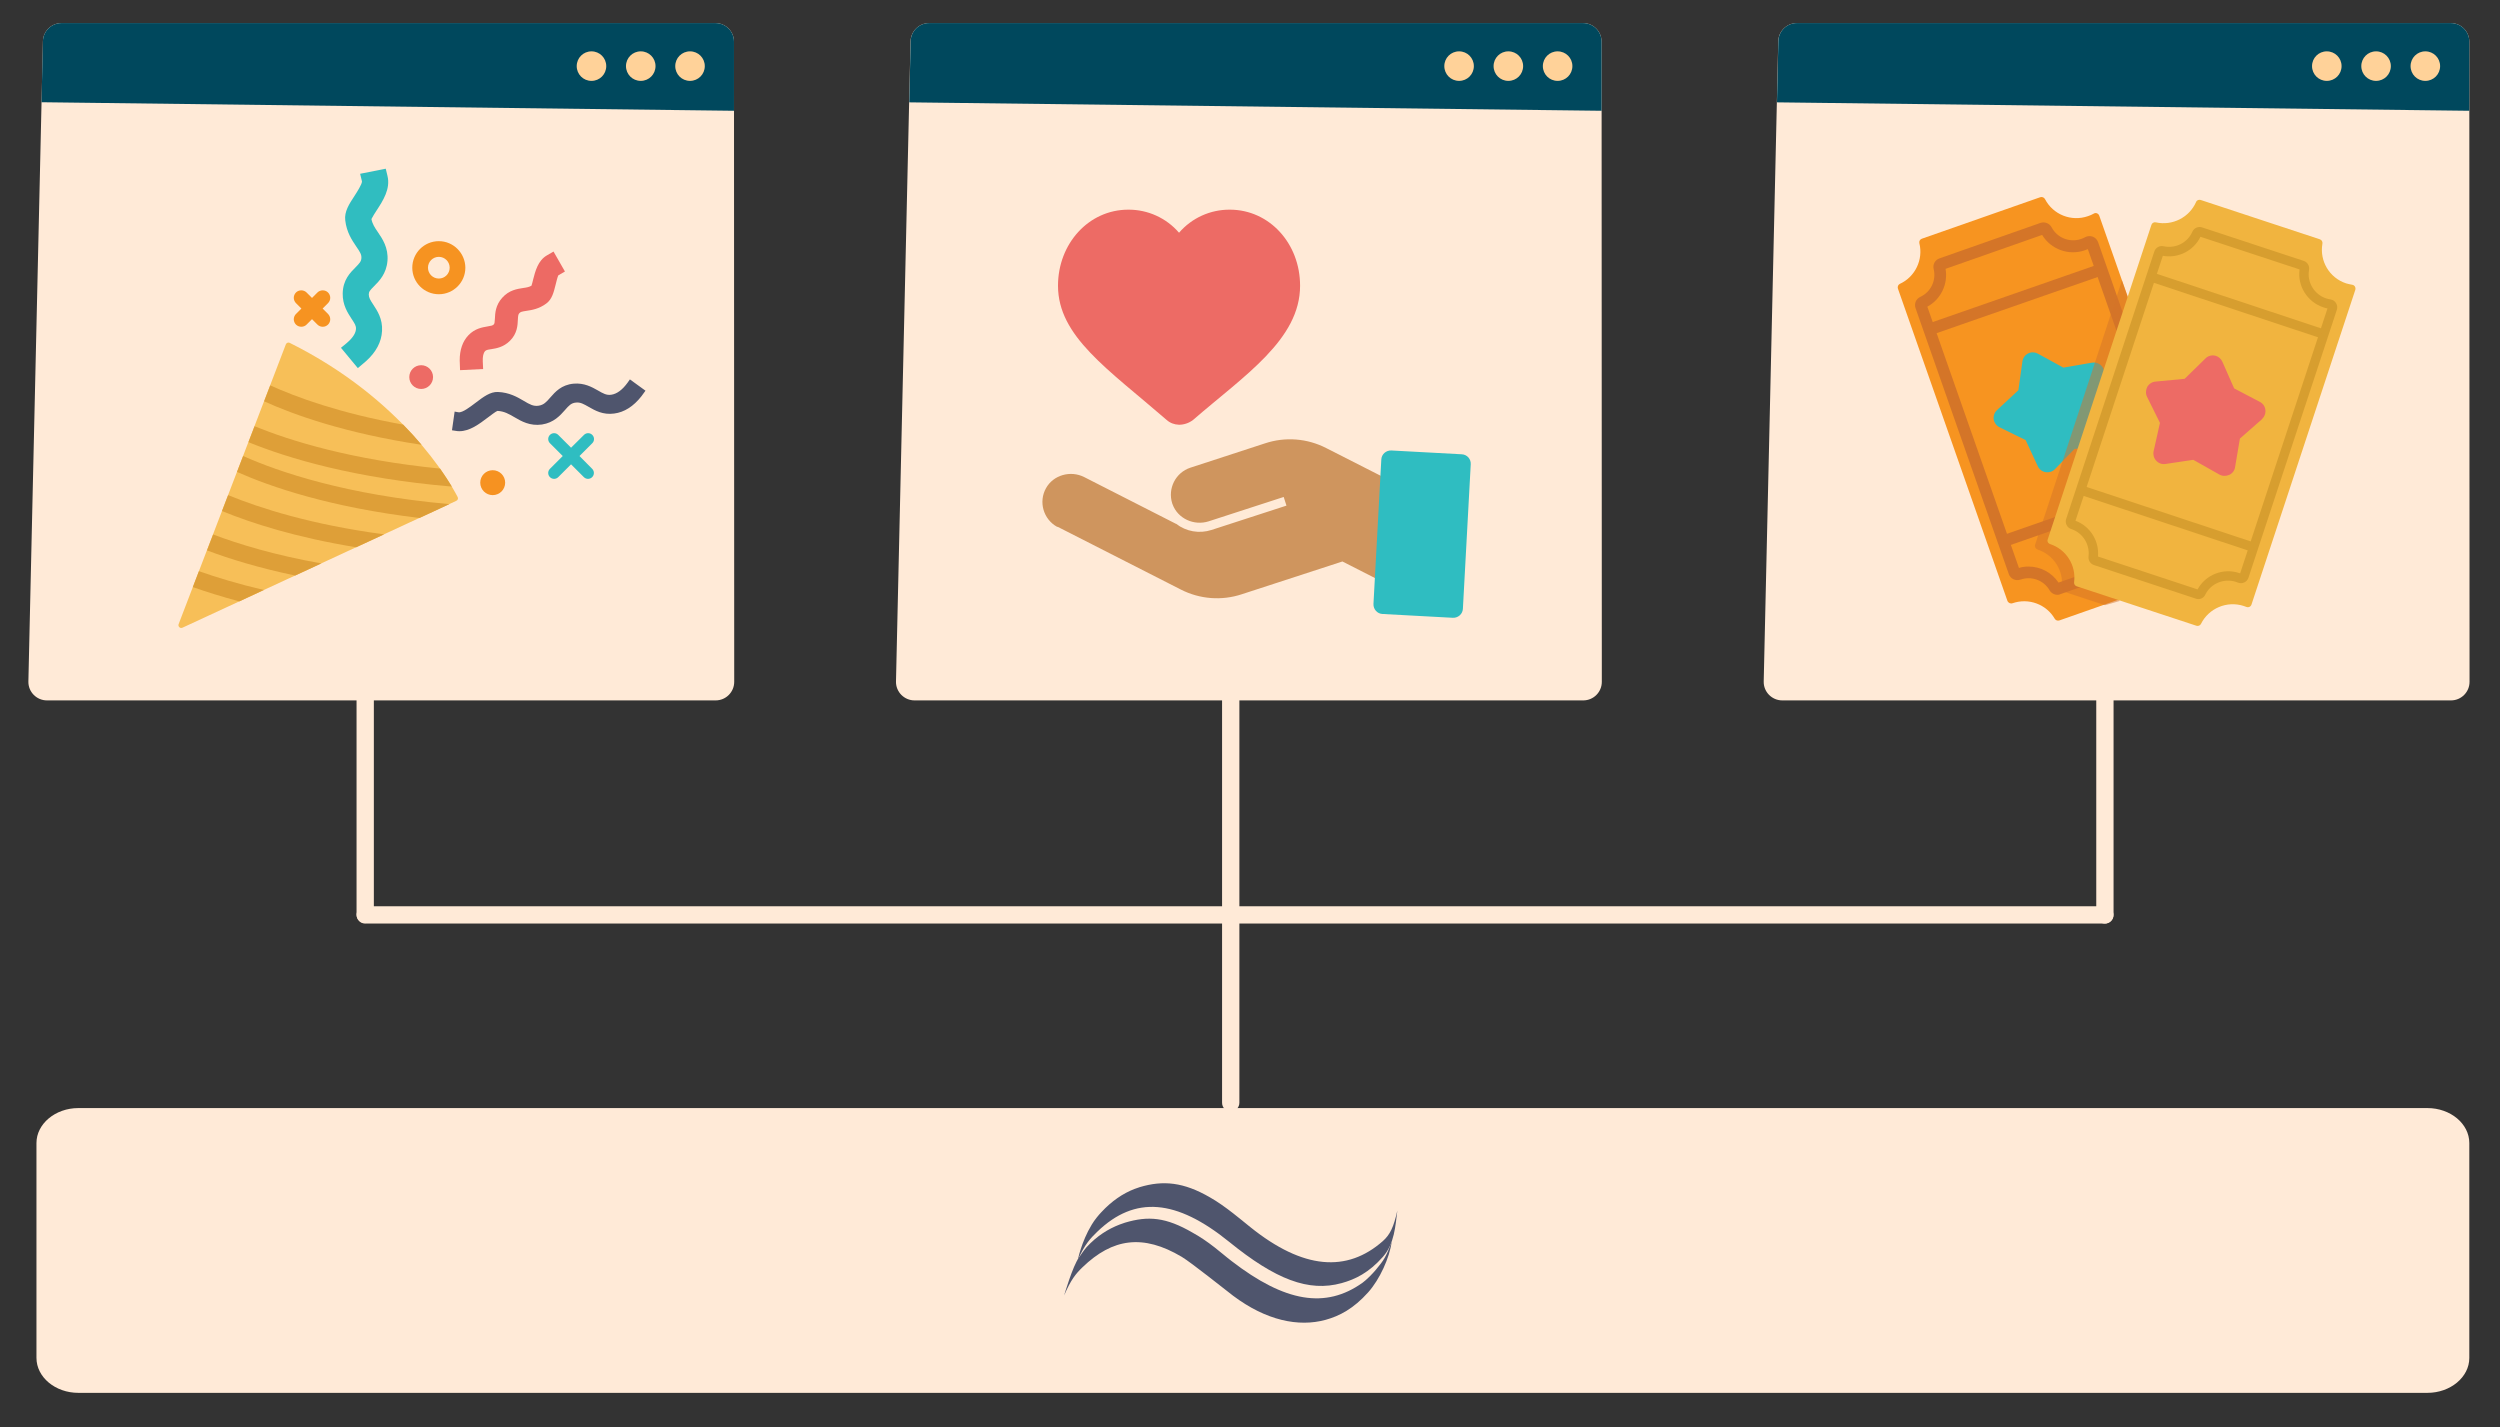 <?xml version="1.0" encoding="utf-8"?>
<!-- Generator: Adobe Illustrator 25.0.1, SVG Export Plug-In . SVG Version: 6.00 Build 0)  -->
<svg version="1.1" xmlns="http://www.w3.org/2000/svg" xmlns:xlink="http://www.w3.org/1999/xlink" x="0px" y="0px"
	 viewBox="0 0 2166.6 1236.7" style="enable-background:new 0 0 2166.6 1236.7;" xml:space="preserve">
<rect x="0" y="0" width="2166.6" height="1236.7" fill="#333333" stroke="none"/>
<style type="text/css">
	.st0{fill:#FFEBD7;}
	.st1{fill:#67D2D5;}
	.st2{fill:#FC9C3D;}
	.st3{fill:#687779;}
	.st4{fill:#434E4F;}
	.st5{fill:#FEEFD1;}
	.st6{fill:#F2B12F;}
	.st7{fill:#878787;}
	.st8{fill:#222728;}
	.st9{fill:#FED583;}
	.st10{fill:none;stroke:#67D2D5;stroke-width:8;stroke-miterlimit:10;}
	.st11{fill:#F9F9F9;}
	.st12{fill:#ECECEC;}
	.st13{fill:#E9E9E9;}
	.st14{clip-path:url(#SVGID_12_);fill:#FFFFFF;}
	.st15{fill:#FFEAD7;}
	.st16{fill:#00485D;}
	.st17{fill:#FFD299;}
	.st18{fill:#F7BF58;}
	.st19{fill:#DE9F38;}
	.st20{fill:#F69321;}
	.st21{fill:#2FBDC1;}
	.st22{fill:#ED6B65;}
	.st23{fill:#F69221;}
	.st24{fill:#4F556D;}
	.st25{fill:#30BDC0;}
	.st26{fill:#ED6A64;}
	.st27{fill:#F79420;}
	.st28{fill:#D47528;}
	.st29{opacity:0.5;fill:#D47528;}
	.st30{fill:#F1B43F;}
	.st31{fill:#D79E2F;}
	.st32{fill:#CF955E;}
	.st33{fill:#FFFFFF;}
	.st34{fill:#FDFDFD;}
	.st35{fill:#FCFCFC;}
	.st36{fill:#F3F3F3;}
</style>
<g id="Layer_1">
</g>
<g id="Layer_2">
	<g>
		<g>
			<g>
				<path class="st15" d="M1066.6,785.4c4.1,0,7.5,3.3,7.5,7.5v162.8c0,4.1-3.3,7.5-7.5,7.5s-7.5-3.3-7.5-7.5V792.9
					C1059.1,788.8,1062.5,785.4,1066.6,785.4z"/>
			</g>
			<g>
				<path class="st15" d="M1824.2,588.9c4.1,0,7.5,3.3,7.5,7.5v196.5c0,4.1-3.3,7.5-7.5,7.5c-4.1,0-7.5-3.3-7.5-7.5V596.3
					C1816.7,592.2,1820.1,588.9,1824.2,588.9z"/>
			</g>
			<g>
				<path class="st15" d="M1066.6,588.9c4.1,0,7.5,3.3,7.5,7.5v196.5c0,4.1-3.3,7.5-7.5,7.5s-7.5-3.3-7.5-7.5V596.3
					C1059.1,592.2,1062.5,588.9,1066.6,588.9z"/>
			</g>
			<g>
				<path class="st15" d="M316.5,588.5c4.1,0,7.5,3.3,7.5,7.5v196.5c0,4.1-3.3,7.5-7.5,7.5c-4.1,0-7.5-3.3-7.5-7.5V596
					C309.1,591.9,312.4,588.5,316.5,588.5z"/>
			</g>
			<g>
				<path class="st15" d="M316.5,785.4h1507.6c4.1,0,7.5,3.3,7.5,7.5s-3.3,7.5-7.5,7.5H316.5c-4.1,0-7.5-3.3-7.5-7.5
					S312.4,785.4,316.5,785.4z"/>
			</g>
		</g>
		<g>
			<g>
				<path class="st15" d="M2103.7,1207.1H67.9c-20,0-36.3-13.6-36.3-30.3V990.6c0-16.6,16.3-30.3,36.3-30.3h2035.8
					c20,0,36.3,13.6,36.3,30.3v186.3C2140,1193.5,2123.6,1207.1,2103.7,1207.1z"/>
			</g>
		</g>
		<g>
			<g>
				<g>
					<path class="st15" d="M53.3,20H620c8.9,0,16.1,7.2,16.1,16.1l0.2,554.8c0,8.9-7.2,16.1-16.1,16.1H40.7c-9,0-16.3-7.4-16.1-16.4
						L37.2,35.7C37.4,27,44.6,20,53.3,20z"/>
					<path class="st16" d="M53.3,20H620c8.9,0,16.1,7.2,16.1,16.1l0,59.9L36,88.6l1.2-52.9C37.4,27,44.6,20,53.3,20z"/>
					<path class="st17" d="M610.8,57.3c0,7.1-5.7,12.8-12.8,12.8c-7.1,0-12.8-5.7-12.8-12.8c0-7.1,5.7-12.8,12.8-12.8
						C605.1,44.5,610.8,50.2,610.8,57.3z"/>
					<path class="st17" d="M568.1,57.3c0,7.1-5.7,12.8-12.8,12.8c0,0,0,0,0,0c-7.1,0-12.8-5.7-12.8-12.8c0-7.1,5.7-12.8,12.8-12.8
						C562.4,44.5,568.1,50.2,568.1,57.3z"/>
					<path class="st17" d="M525.4,57.3c0,7.1-5.7,12.8-12.8,12.8c0,0,0,0,0,0c-7.1,0-12.8-5.7-12.8-12.8c0-7.1,5.7-12.8,12.8-12.8
						C519.7,44.5,525.4,50.2,525.4,57.3z"/>
				</g>
			</g>
			<g>
				<path class="st18" d="M247.7,298.5l-92.9,242.4c-0.8,2,1.3,4,3.3,3.1L395.5,434c1.3-0.6,1.8-2.1,1.1-3.3
					c-7-13.5-47.5-84.8-145.6-133.6C249.8,296.5,248.2,297.1,247.7,298.5z"/>
				<g>
					<g>
						<path class="st19" d="M197.7,429.1l-5.3,13.8c25.4,10.4,63.6,22.8,116.3,31.4l24.2-11.2C270,454.7,225.6,440.5,197.7,429.1z"
							/>
						<path class="st19" d="M207.4,521.2l21.3-9.9c-22.3-5.2-41-10.9-56.3-16.3l-5.3,13.8C178.7,512.9,192.1,517.1,207.4,521.2z"/>
						<path class="st19" d="M184.7,463.2l-5.3,13.8c19.3,7.3,44.6,15.1,76.4,21.8l22.7-10.5C238.2,481.1,207.2,471.7,184.7,463.2z"
							/>
						<path class="st19" d="M215.3,383.2c34.4,14,91.8,31.3,176.3,38.5c-2.6-4.2-5.9-9.5-10.2-15.6c-76.5-7.6-129.1-23.8-160.8-36.7
							L215.3,383.2z"/>
						<path class="st19" d="M210.7,395.2l-5.3,13.8c29.3,13,80.8,30.7,158.2,39.9l25.9-12C299.9,428.9,241.7,409,210.7,395.2z"/>
						<path class="st19" d="M234.2,334l-5.3,13.8c25.8,11.7,70.3,27.7,136.5,37.7c-4.7-5.6-10.1-11.5-16-17.5
							C294.3,358.1,256.5,344.1,234.2,334z"/>
					</g>
				</g>
				<path class="st20" d="M279.6,267.4l4.7-4.7c1.2-1.2,1.9-2.9,1.9-4.6c0-1.7-0.7-3.4-1.9-4.6c-2.5-2.5-6.7-2.5-9.2,0l-4.7,4.7
					l-4.7-4.7c-2.5-2.5-6.7-2.5-9.2,0c-1.2,1.2-1.9,2.9-1.9,4.6c0,1.7,0.7,3.4,1.9,4.6l4.7,4.7l-4.7,4.7c-1.2,1.2-1.9,2.9-1.9,4.6
					c0,1.7,0.7,3.4,1.9,4.6c2.5,2.5,6.8,2.5,9.2,0l4.7-4.7l4.7,4.7c1.2,1.2,2.9,1.9,4.6,1.9c1.7,0,3.4-0.7,4.6-1.9
					c1.2-1.2,1.9-2.9,1.9-4.6c0-1.7-0.7-3.4-1.9-4.6L279.6,267.4z"/>
				<path class="st21" d="M502.2,395.2l11.1-11.1c2-2,2-5.2,0-7.2c-2-2-5.2-2-7.2,0L494.9,388l-11.1-11.1c-2-2-5.2-2-7.2,0
					c-2,2-2,5.2,0,7.2l11.1,11.1l-11.1,11.1c-2,2-2,5.2,0,7.2c1,1,2.3,1.5,3.6,1.5c1.3,0,2.6-0.5,3.6-1.5l11.1-11.1l11.1,11.1
					c1,1,2.3,1.5,3.6,1.5s2.6-0.5,3.6-1.5c2-2,2-5.2,0-7.2L502.2,395.2z"/>
				<circle class="st22" cx="365" cy="326.8" r="10.3"/>
				<circle class="st23" cx="427" cy="418.3" r="10.8"/>
				<path class="st20" d="M380.3,209c-12.7,0-23,10.3-23,23c0,12.7,10.3,23,23,23c12.7,0,23-10.3,23-23
					C403.2,219.3,392.9,209,380.3,209z M389.7,232c0,5.2-4.2,9.4-9.4,9.4s-9.4-4.2-9.4-9.4c0-5.2,4.2-9.4,9.4-9.4
					S389.7,226.8,389.7,232z"/>
				<path class="st24" d="M545.9,328.8l-1.9,2.7c-4.6,6.4-9.4,9.9-14.3,10.6c-4.1,0.6-7-1.1-11.5-3.7c-5.3-3-11.9-6.7-21.1-5.9
					c-10.6,1-15.9,7.1-20.2,12c-3.4,3.9-5.6,6.4-10.1,7.1c-4.5,0.7-7.7-1.1-12.9-4.2c-5.6-3.3-12.5-7.3-22.5-7.7
					c-6.5-0.2-12.3,4.1-19,9.2c-4.4,3.3-11.6,9-15.1,8.4l-3.3-0.6l-2.3,16.2l3.2,0.5c1.1,0.2,2.1,0.3,3.2,0.3
					c9,0,17.2-6.2,24.6-11.8c2-1.5,7.2-5.5,8.4-5.8c5.9,0.3,10,2.7,14.8,5.5c6,3.5,13.4,7.8,23.8,6.3c10.3-1.6,15.8-7.9,19.8-12.4
					c3.6-4.2,5.6-6.2,9.5-6.6c4-0.5,7.1,1.4,11.3,3.8c5.5,3.1,12.2,7,21.9,5.7c8.8-1.1,16.8-6.2,23.7-15c0.6-0.7,1.1-1.4,1.6-2.2
					l1.9-2.6L545.9,328.8z"/>
				<path class="st25" d="M321.9,189.8c0.9-1.9,3.5-5.9,4.4-7.3c5.5-8.4,12.3-18.8,9.5-30.1l-1.5-6.2l-22.2,4.4l1.6,6.6
					c0.1,2.4-4.5,9.5-6.5,12.6c-4.6,7-8.9,13.6-8,21.1c1.2,10.5,5.9,17.3,9.6,22.8c3.3,4.8,4.6,6.9,4.4,10c-0.2,3-1.7,4.5-5.1,8
					c-4.6,4.6-10.9,10.9-11.1,22.6c-0.2,10,4.4,16.9,7.7,22c2.8,4.2,4,6.1,3.8,8.9c-0.3,4.7-4.5,9.1-7.9,12l-5.1,4.2l14.6,17.6
					l5-4.2c0.7-0.6,1.4-1.2,2.1-1.8c8.7-7.8,13.4-16.6,13.9-26.2c0.6-10.5-4.2-17.6-7.6-22.8c-2.6-3.9-3.9-6.1-3.9-8.8
					c0-2.4,1-3.6,4.6-7.2c4.3-4.3,10.7-10.7,11.6-22c0.9-11.3-4.4-19.1-8.3-24.8C324.8,197.3,322.7,194.1,321.9,189.8z"/>
				<path class="st26" d="M479.7,218l-5.7,3.3c-7.8,4.5-10.1,13.7-12,21.1c-0.2,1-0.9,3.7-1.4,5.2c-2.1,1.2-4.3,1.6-7.3,2
					c-5.1,0.8-12.1,1.8-18,8.4c-5.9,6.5-6.2,13.5-6.4,18.2c-0.2,3.5-0.3,4.2-1,5c-0.9,0.9-2.2,1.2-5.4,1.7c-4.6,0.8-11,1.8-16.6,7.7
					c-5,5.3-7.5,12.6-7.5,21.6l0.3,8.6l20-1l-0.3-6.5c-0.2-4.2,0.5-7.4,2-9c0.9-0.9,1.8-1.2,5.3-1.7c4.5-0.7,10.6-1.7,16.2-7.2
					c6.4-6.3,6.7-13.5,6.9-18.3c0.2-3.6,0.3-4.6,1.3-5.7c1-1.1,2.1-1.4,6.1-2c4.6-0.7,10.9-1.6,17.3-6.4c4.9-3.6,6.4-9.8,7.9-15.8
					c0.6-2.5,1.9-7.7,2.5-8.6l5.7-3.3L479.7,218z"/>
			</g>
		</g>
		<g>
			<g>
				<g>
					<path class="st15" d="M1557.2,20h566.7c8.9,0,16.1,7.2,16.1,16.1l0.2,554.8c0,8.9-7.2,16.1-16.1,16.1h-579.5
						c-9,0-16.3-7.4-16.1-16.4l12.6-554.8C1541.3,27,1548.5,20,1557.2,20z"/>
					<path class="st16" d="M1557.2,20h566.7c8.9,0,16.1,7.2,16.1,16.1l0,59.9l-600-7.3l1.2-52.9C1541.3,27,1548.5,20,1557.2,20z"/>
					<path class="st17" d="M2114.7,57.3c0,7.1-5.7,12.8-12.8,12.8c-7.1,0-12.8-5.7-12.8-12.8c0-7.1,5.7-12.8,12.8-12.8
						C2109,44.5,2114.7,50.2,2114.7,57.3z"/>
					<path class="st17" d="M2072,57.3c0,7.1-5.7,12.8-12.8,12.8c0,0,0,0,0,0c-7.1,0-12.8-5.7-12.8-12.8c0-7.1,5.7-12.8,12.8-12.8
						C2066.3,44.5,2072,50.2,2072,57.3z"/>
					<path class="st17" d="M2029.3,57.3c0,7.1-5.7,12.8-12.8,12.8c0,0,0,0,0,0c-7.1,0-12.8-5.7-12.8-12.8c0-7.1,5.7-12.8,12.8-12.8
						C2023.6,44.5,2029.3,50.2,2029.3,57.3z"/>
				</g>
			</g>
			<g>
				<g>
					<path class="st27" d="M1744.1,522.8c14.1-4.9,29.4,1,36.6,13.4c0.8,1.4,2.5,2,4,1.5l103.1-36.2c1.6-0.6,2.5-2.2,2.1-3.8
						c-2.9-14.7,5.4-29.7,20-34.8c0.7-0.3,1.5-0.5,2.2-0.7c1.9-0.5,2.9-2.5,2.3-4.3l-95.1-271c-0.7-1.9-3-2.9-4.7-1.8
						c-1.6,0.9-3.2,1.6-5,2.2c-14.6,5.1-30.4-1.4-37.3-14.7c-0.8-1.5-2.5-2.2-4.1-1.7l-102.7,36c-1.6,0.6-2.5,2.2-2.1,3.9
						c3.5,14.2-3.6,29.1-16.9,35.2c-1.5,0.7-2.2,2.5-1.7,4.1l94.9,270.6C1740.4,522.5,1742.4,523.4,1744.1,522.8
						C1744.1,522.8,1744.1,522.8,1744.1,522.8z"/>
					<g>
						<path class="st28" d="M1783.1,515.5c-2.8,0-5.4-1.5-6.9-4c-5.1-8.7-15.6-12.5-25.1-9.2l-0.1,0c-2,0.7-4.2,0.6-6.1-0.3
							c-1.9-0.9-3.3-2.5-4-4.5l-80.8-230.4c-1.4-3.9,0.4-8.1,4.1-9.8c9.1-4.2,14-14.3,11.6-24.1c-1-4,1.2-8,5.1-9.3l87.4-30.7
							c3.7-1.3,7.8,0.3,9.7,3.8c4.8,9.2,15.8,13.5,25.6,10.1c1.2-0.4,2.3-0.9,3.4-1.5c2-1.1,4.4-1.3,6.6-0.5
							c2.2,0.8,3.9,2.6,4.7,4.8l80.9,230.7c0.7,2.1,0.6,4.4-0.5,6.3c-1,1.9-2.8,3.4-4.9,3.9c-0.5,0.1-1,0.3-1.5,0.5
							c-9.8,3.4-15.7,13.7-13.7,23.8c0.8,3.9-1.4,7.7-5.1,9l-87.8,30.8C1784.8,515.4,1783.9,515.5,1783.1,515.5z M1758,491
							c10.3,0,20.1,5.1,26,13.9l84.2-29.5c-1.9-14.4,6.7-28.6,20.5-33.5l-79.3-226c-0.9,0.4-1.7,0.7-2.6,1
							c-13.9,4.9-29.5-0.8-37-13.3l-83.7,29.4c2.3,13.1-4,26.4-15.8,32.8l79.4,226.4C1752.5,491.3,1755.3,491,1758,491z"/>
					</g>
					<path class="st21" d="M1821.1,316.9c-2.1-2.2-5.1-3.1-8.1-2.6l-24.8,4.3l-22.1-12.1c-2.3-1.3-5.1-1.5-7.6-0.6l-0.8,0.4
						c-2.7,1.3-4.6,4-5,7l-3.5,24.9l-18.5,17.2c-2.2,2-3.3,5-2.9,8c0.5,3,2.4,5.6,5.1,6.9l22.6,11.1l10.6,22.8
						c1.3,2.7,3.9,4.6,6.8,5c2.9,0.5,6-0.5,8-2.6l16.9-17.5l25.5-3.6c3-0.4,5.6-2.2,6.9-4.9c1.5-2.6,1.5-5.9,0-8.5l-11.8-22.3
						l4.8-24.7C1824.1,322.1,1823.2,319.1,1821.1,316.9L1821.1,316.9z"/>
					<g>
						
							<rect x="1665.7" y="255.5" transform="matrix(0.944 -0.329 0.329 0.944 11.384 588.402)" class="st28" width="158.2" height="10.2"/>
					</g>
					<g>
						
							<rect x="1729.7" y="439.2" transform="matrix(0.944 -0.329 0.329 0.944 -45.491 619.674)" class="st28" width="158.2" height="10.2"/>
					</g>
				</g>
				<g>
					<path class="st29" d="M1766,476.3c14.2,4.7,22.7,18.7,20.8,33c-0.2,1.6,0.7,3.1,2.2,3.6l35.3,11.6l12.5-3.6l7.1-264.1
						l-4.9-13.9l-75.3,229.2C1763.2,473.9,1764.2,475.7,1766,476.3C1766,476.3,1766,476.3,1766,476.3z"/>
					<path class="st30" d="M1776.7,471.5c14.2,4.7,22.7,18.7,20.8,33c-0.2,1.6,0.7,3.1,2.2,3.6l103.8,34.2c1.6,0.5,3.3-0.2,4-1.7
						c6.7-13.4,22.4-20.2,37.1-15.4c0.7,0.2,1.5,0.5,2.2,0.8c1.8,0.7,3.8-0.2,4.4-2l90-272.8c0.6-2-0.6-4.1-2.6-4.4
						c-1.8-0.3-3.5-0.7-5.3-1.2c-14.7-4.8-23.2-19.6-20.6-34.4c0.3-1.6-0.6-3.3-2.2-3.8l-103.3-34.1c-1.6-0.5-3.4,0.2-4,1.8
						c-5.9,13.4-20.6,20.8-34.9,17.6c-1.6-0.4-3.3,0.6-3.8,2.2l-89.8,272.4C1773.9,469,1774.9,470.9,1776.7,471.5
						C1776.7,471.5,1776.7,471.5,1776.7,471.5z"/>
					<g>
						<path class="st31" d="M1905.2,519.2c-0.7,0-1.5-0.1-2.2-0.4l-88.3-29.1c-3.1-1-5.1-4.2-4.7-7.5c1.3-10.4-5-20.4-14.9-23.7
							l-0.1,0c-1.8-0.6-3.2-1.8-4-3.5c-0.8-1.6-1-3.5-0.4-5.2L1867,218c1.1-3.4,4.6-5.4,8-4.6c10.3,2.3,20.8-3,25-12.6
							c1.4-3.2,5.1-4.9,8.5-3.7l88,29c3.3,1.1,5.2,4.4,4.6,7.8c-1.9,10.7,4.5,21.3,14.8,24.7c1.2,0.4,2.5,0.7,3.8,0.9
							c2,0.3,3.8,1.4,4.8,3.2c1.1,1.8,1.3,3.9,0.7,5.8l-76.6,232.2c-0.6,1.8-1.9,3.3-3.7,4.1c-1.7,0.8-3.7,0.8-5.5,0.1
							c-0.5-0.2-1-0.4-1.6-0.6c-10.3-3.4-21.8,1.3-26.6,11C1910.1,517.8,1907.7,519.2,1905.2,519.2z M1818.2,482.3l86.3,28.5
							c6.9-12.7,22.2-18.8,36-14.2c0.3,0.1,0.6,0.2,0.9,0.3l75.7-229.6c-1.3-0.2-2.5-0.6-3.7-1c-13.8-4.6-22.5-18.5-20.5-32.8
							l-85.9-28.3c-5.9,12.2-19.3,18.9-32.6,16.5l-75.7,229.6C1811.4,456,1819.4,468.8,1818.2,482.3z"/>
					</g>
					<path class="st22" d="M1963.3,355.3c-0.3-3-2.1-5.6-4.8-7l-22.3-11.7l-10.2-23.1c-1.1-2.4-3.1-4.3-5.6-5.1l-0.9-0.2
						c-3-0.6-6.1,0.3-8.2,2.5l-18,17.6l-25.2,2.4c-3,0.2-5.7,2-7.2,4.6c-1.4,2.7-1.5,5.9-0.2,8.6l11.2,22.6l-5.5,24.6
						c-0.6,2.9,0.2,6,2.3,8.2c2,2.2,5,3.3,8,2.8l24.1-3.6l22.5,12.7c2.6,1.5,5.8,1.6,8.5,0.4c2.8-1.2,4.8-3.7,5.2-6.7l4.2-24.8
						l18.9-16.6C1962.5,361.2,1963.6,358.3,1963.3,355.3L1963.3,355.3z"/>
					<g>
						
							<rect x="1933.1" y="185" transform="matrix(0.315 -0.949 0.949 0.315 1075.748 2019.225)" class="st31" width="8.2" height="158.2"/>
					</g>
					<g>
						
							<rect x="1871.8" y="369.7" transform="matrix(0.315 -0.949 0.949 0.315 858.514 2087.43)" class="st31" width="8.2" height="158.2"/>
					</g>
				</g>
			</g>
		</g>
		<g>
			<g>
				<g>
					<path class="st15" d="M805.2,20h566.7c8.9,0,16.1,7.2,16.1,16.1l0.2,554.8c0,8.9-7.2,16.1-16.1,16.1H792.6
						c-9,0-16.3-7.4-16.1-16.4l12.6-554.8C789.4,27,796.5,20,805.2,20z"/>
					<path class="st16" d="M805.2,20h566.7c8.9,0,16.1,7.2,16.1,16.1l0,59.9l-600-7.3l1.2-52.9C789.4,27,796.5,20,805.2,20z"/>
					<path class="st17" d="M1362.7,57.3c0,7.1-5.7,12.8-12.8,12.8c-7.1,0-12.8-5.7-12.8-12.8c0-7.1,5.7-12.8,12.8-12.8
						C1357,44.5,1362.7,50.2,1362.7,57.3z"/>
					<path class="st17" d="M1320,57.3c0,7.1-5.7,12.8-12.8,12.8c0,0,0,0,0,0c-7.1,0-12.8-5.7-12.8-12.8c0-7.1,5.7-12.8,12.8-12.8
						C1314.3,44.5,1320,50.2,1320,57.3z"/>
					<path class="st17" d="M1277.3,57.3c0,7.1-5.7,12.8-12.8,12.8c0,0,0,0,0,0c-7.1,0-12.8-5.7-12.8-12.8c0-7.1,5.7-12.8,12.8-12.8
						C1271.6,44.5,1277.3,50.2,1277.3,57.3z"/>
				</g>
			</g>
			<g>
				<g>
					<path class="st32" d="M916.9,456.7l106.4,54.2c16.4,8.4,35.4,9.9,52.9,4.1l87.2-28.4l36.9,18.8l36.9-72.4l-87.9-44.7
						c-16.4-8.4-35.4-9.9-52.9-4.1l-64.7,21.1c-12.9,4.2-19.9,18.1-15.8,31c0.1,0.3,0.2,0.6,0.3,0.8c4.5,12.3,18.5,18.8,31.3,14.7
						l65-21.1l2.4,7.5l-65,21.1c-10.5,3.4-22,1.4-30.7-5.4l0,0.1l-79.5-40.5c-12-6.1-26.9-1.8-33.2,9.6c-6.6,11.8-2.3,26.8,9.5,33.4
						C916.3,456.5,916.6,456.6,916.9,456.7L916.9,456.7z"/>
					<path class="st21" d="M1266.8,393.7l-61-3.3c-4.6-0.2-8.5,3.3-8.7,7.8l-6.8,125.2c-0.2,4.6,3.3,8.5,7.8,8.7l61,3.3
						c4.6,0.2,8.5-3.3,8.7-7.8l6.8-125.2C1274.9,397.8,1271.4,393.9,1266.8,393.7z"/>
				</g>
				<g id="Layer_3_6_">
					<path class="st22" d="M1065.8,181.7c-16.9-0.1-33,7.2-44,20c-11-12.8-27.1-20.1-44-20c-34.3,0-60.9,29.5-60.9,65.9
						c0,44,43.4,72.3,94.1,116.3c3,2.7,6.8,4.1,10.8,4.2c4.4,0,8.7-1.5,12.2-4.2c44.4-38.5,92.7-69.6,92.7-116.3
						C1126.7,211,1100.1,181.7,1065.8,181.7z"/>
				</g>
			</g>
		</g>
	</g>
	<g>
		<g>
			<g>
				<g>
					<path class="st24" d="M935.1,1089.8c-5.4,7.2-12.9,32.9-12.9,32.9c5.9-13.7,10.1-18.8,15.9-24.4c26.1-25.2,52.5-29,86-9.1
						c8.5,5.1,38.3,29,44.5,33.7c28.6,21.5,56.8,27.4,80.3,20.9c11.9-3.3,24-9.5,36.8-23.8c10.1-11.3,18.6-30.1,20.4-43.9
						c-4.8,13-6.8,16.1-13.7,24.3c-2.8,3.4-8.1,8.8-11.6,11.3c-32,22.8-67.2,16.8-113.3-18.7c-5.4-4.1-10.1-8.3-14.8-11.9
						c-6.4-5-12.7-9.3-19.1-12.8c-23.2-13.5-38.5-14.7-58.6-8.7c-1,0.3-4.4,1.5-4.6,1.6c-10.1,3.9-19.7,9.9-28.6,19.5
						C939.5,1083.2,935.1,1089.8,935.1,1089.8"/>
					<path class="st24" d="M934,1092.2c5.9-13.7,11.1-19.1,16.9-24.7c32.7-31.6,68.6-28.3,114.3,8.7c40.3,32.7,68.9,43.7,97.5,35.8
						c11.9-3.3,23.7-9.1,35.8-22.8c10.1-11.4,10.8-27,12.5-40.1c-3.2,14.5-6.4,21-12.6,26.5c-31,27.3-68.9,24.8-114.9-12.2
						c-5.3-4.2-10.1-8.3-14.8-11.9c-6.4-5-13.5-10.1-19.9-13.7c-23.2-13.5-40.9-15-61-9c-1,0.3-4.4,1.5-4.6,1.6
						c-10.1,3.9-19.8,10.5-28.7,20.1c-2.4,2.5-5.9,6.7-8.4,10.9C937.1,1076.2,934,1092.2,934,1092.2z"/>
				</g>
			</g>
		</g>
	</g>
</g>
</svg>
